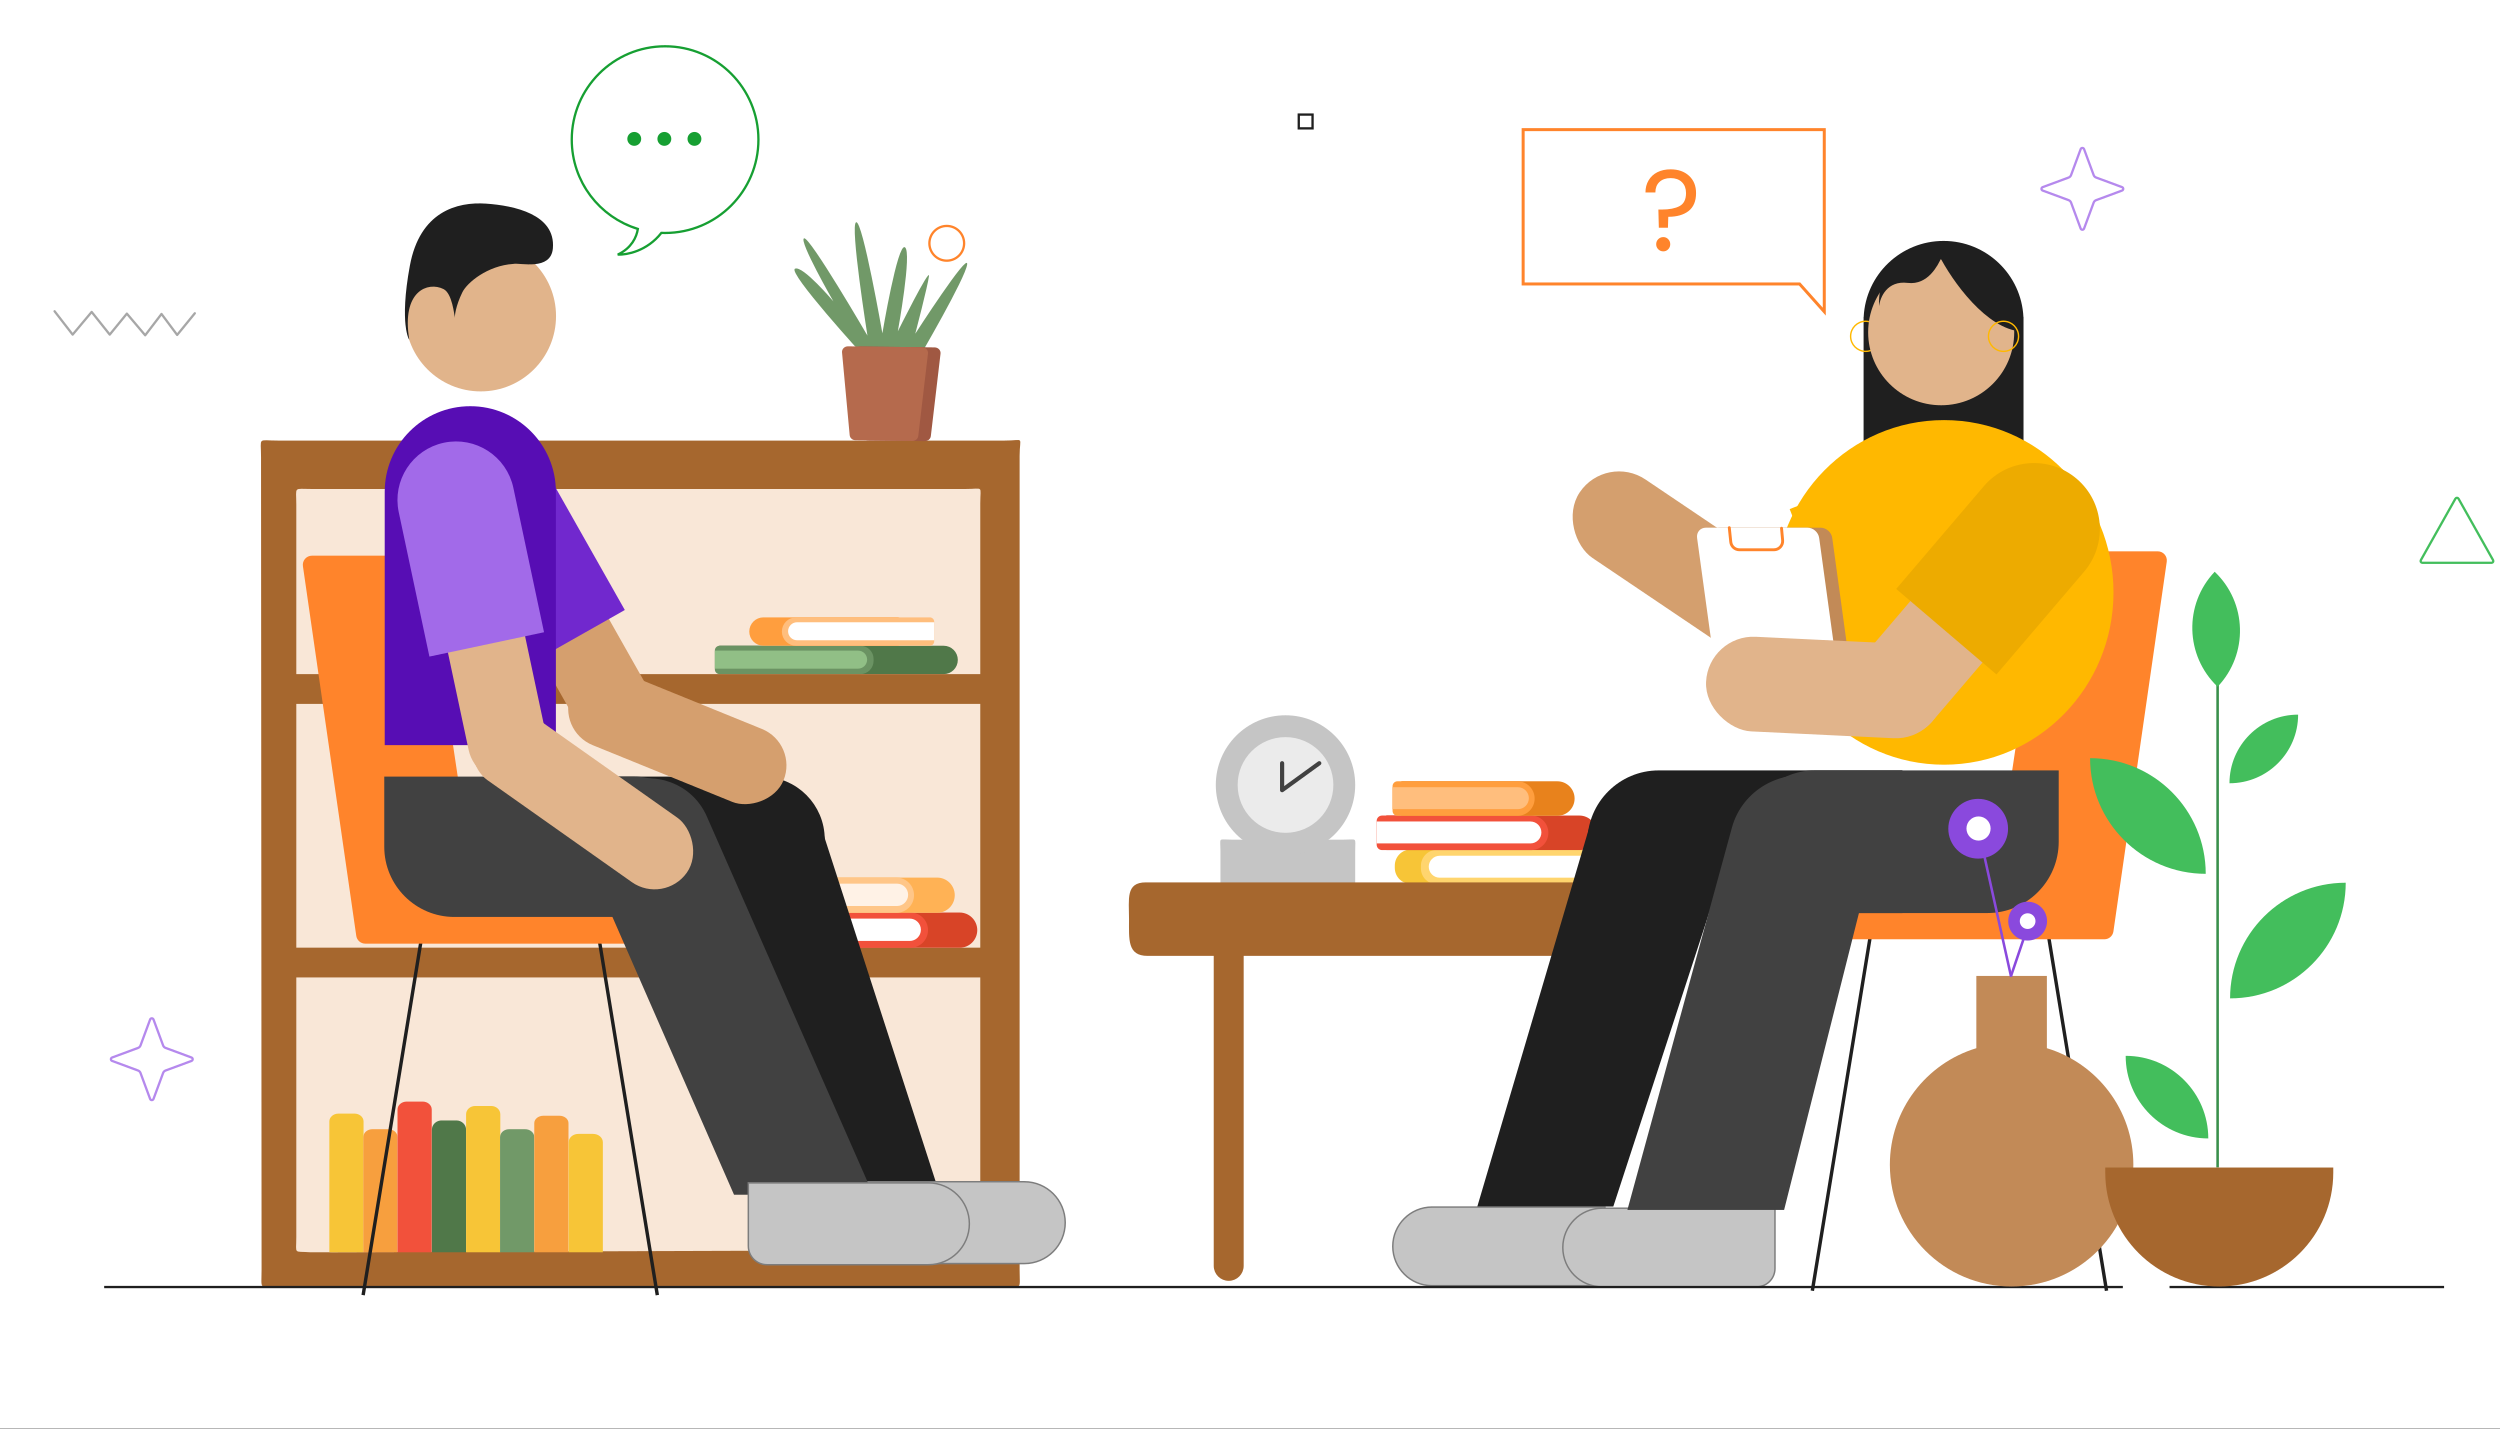 <svg width="1251" height="715" viewBox="0 0 1251 715" fill="none" xmlns="http://www.w3.org/2000/svg">
<rect x="0" y="0" width="1251" height="715" fill="#333333" stroke="none"/>
<g clip-path="url(#clip0_1691_6881)">
<rect width="1251" height="714.857" fill="white"/>
<path d="M231.477 516.465L220.732 506.024L231.477 495.582" stroke="#570DB4" stroke-width="1.158"/>
<path d="M220.224 516.465L209.479 506.024L220.224 495.582" stroke="#570DB4" stroke-width="1.158"/>
<path d="M208.971 516.465L198.226 506.024L208.971 495.582" stroke="#570DB4" stroke-width="1.158"/>
<path d="M197.719 516.465L186.974 506.024L197.719 495.582" stroke="#570DB4" stroke-width="1.158"/>
<circle cx="473.758" cy="121.752" r="8.688" stroke="#FF842B" stroke-width="1.158"/>
<path d="M27.311 155.75L36.353 167.436L45.867 156.089L54.909 167.436L63.478 156.936L72.655 167.774L80.82 157.105L88.647 167.605L97.486 156.767" stroke="#A7A7A7" stroke-width="1.158" stroke-miterlimit="10" stroke-linecap="round" stroke-linejoin="round"/>
<rect x="649.902" y="57.337" width="6.898" height="6.898" stroke="#1F1F1F" stroke-width="1.158"/>
<path d="M501.56 644.083H139.58C129.266 644.083 130.893 645.659 130.893 635.345L130.62 228.771C130.62 218.456 128.687 220.462 139.001 220.462H502.718C513.035 220.462 510.22 217.877 510.22 228.191V635.345C510.22 645.66 511.877 644.083 501.56 644.083Z" fill="#A6672E"/>
<path d="M490.528 251.924V617.391C490.528 626.693 491.749 625.5 482.448 625.5L165.121 626.631C164.673 626.631 155.8 626.687 155.352 626.644C146.691 625.984 148.268 627.969 148.268 619.115V252.503C148.268 243.201 146.632 244.69 155.932 244.69H483.162C492.463 244.69 490.528 242.622 490.528 251.924Z" fill="#F9E7D7"/>
<path d="M181.799 626.645H166.368C165.847 626.645 165.325 626.623 164.802 626.58V561.171C164.802 558.995 166.84 557.245 169.374 557.245H177.351C179.885 557.245 181.923 558.995 181.923 561.171V568.126V626.645H181.799Z" fill="#F7C537"/>
<path d="M181.8 626.645V568.979C181.8 568.68 181.85 568.403 181.924 568.126C182.371 566.355 184.186 565.054 186.371 565.054H194.323C196.857 565.054 198.92 566.803 198.92 568.979V626.645H181.924H181.8Z" fill="#F79F3E"/>
<path d="M215.915 626.645H198.919V555.176C198.919 553 200.982 551.229 203.516 551.229H211.468C214.002 551.229 216.039 553 216.039 555.176V626.645H215.915Z" fill="#F2513B"/>
<path d="M233.234 565.344V626.645H216.113V565.344C216.113 564.987 216.161 564.631 216.236 564.298C216.734 562.208 218.672 560.665 221.007 560.665H228.338C231.047 560.665 233.234 562.754 233.234 565.344Z" fill="#507849"/>
<path d="M250.229 626.645H233.234V557.574C233.234 555.278 235.272 553.433 237.806 553.433H245.781C248.315 553.433 250.355 555.278 250.355 557.574V626.645H250.229Z" fill="#F7C537"/>
<path d="M250.355 626.645H267.35V568.979C267.35 566.803 265.289 565.054 262.755 565.054H254.801C252.615 565.054 250.801 566.355 250.355 568.126C250.279 568.403 250.229 568.68 250.229 568.979V626.645H250.355Z" fill="#719968"/>
<path d="M284.469 562.003V626.645H267.349V562.003C267.349 559.955 269.412 558.312 271.946 558.312H279.897C282.432 558.312 284.469 559.955 284.469 562.003Z" fill="#F79F3E"/>
<path d="M301.668 571.603V626.645H284.547V571.603C284.547 571.283 284.596 570.963 284.671 570.665C285.168 568.787 287.107 567.4 289.441 567.4H296.772C299.481 567.4 301.668 569.278 301.668 571.603Z" fill="#F7C537"/>
<path d="M359.898 337.331H472.191C476.112 337.331 479.293 334.152 479.293 330.231C479.293 326.31 476.112 323.131 472.191 323.131H359.898V337.331Z" fill="#507849"/>
<path d="M360.069 337.331H430.518C434.177 337.331 437.142 334.365 437.142 330.706V329.755C437.142 326.096 434.177 323.131 430.518 323.131H360.069C358.766 323.131 357.71 324.187 357.71 325.488V334.973C357.71 336.275 358.766 337.331 360.069 337.331Z" fill="#6B9363"/>
<path d="M357.71 334.587H429.403C431.892 334.587 433.91 332.571 433.91 330.082C433.91 327.592 431.892 325.574 429.403 325.574H357.71V334.587Z" fill="#91BF86"/>
<path d="M448.945 323.132H382.038C378.117 323.132 374.936 319.953 374.936 316.032C374.936 312.111 378.117 308.932 382.038 308.932H448.945C450.172 308.932 451.168 309.928 451.168 311.155V320.909C451.168 322.138 450.172 323.132 448.945 323.132Z" fill="#FF9E3E"/>
<path d="M465.261 323.132H398.354C394.431 323.132 391.252 319.953 391.252 316.032C391.252 312.111 394.431 308.932 398.354 308.932H465.261C466.488 308.932 467.482 309.928 467.482 311.155V320.909C467.482 322.138 466.488 323.132 465.261 323.132Z" fill="#FFBE7D"/>
<path d="M467.484 320.39H398.866C396.376 320.39 394.358 318.371 394.358 315.882C394.358 313.392 396.376 311.374 398.866 311.374H467.484V320.39Z" fill="white"/>
<path d="M494.998 352.231H138.552V337.332H494.998V352.231Z" fill="#A6672E"/>
<path d="M501.496 489.109H145.05V474.208H501.496V489.109Z" fill="#A6672E"/>
<path d="M381.861 474.255H480.21C485.076 474.255 489.021 470.31 489.021 465.444C489.021 460.578 485.076 456.633 480.21 456.633H381.861C381.733 456.633 381.63 456.735 381.63 456.861V474.022C381.63 474.15 381.733 474.255 381.861 474.255Z" fill="#D84427"/>
<path d="M379.538 474.255H455.572C460.438 474.255 464.383 470.31 464.383 465.444C464.383 460.578 460.438 456.633 455.572 456.633H379.538C378.015 456.633 376.78 457.866 376.78 459.389V471.496C376.78 473.02 378.015 474.255 379.538 474.255Z" fill="#F2513B"/>
<path d="M376.78 470.852H455.224C458.313 470.852 460.818 468.345 460.818 465.256C460.818 462.167 458.313 459.662 455.224 459.662H376.78V470.852Z" fill="white"/>
<path d="M389.913 456.771H468.951C473.817 456.771 477.762 452.826 477.762 447.96C477.762 443.094 473.817 439.149 468.951 439.149H389.913C389.356 439.149 388.906 439.599 388.906 440.154V455.766C388.906 456.321 389.356 456.771 389.913 456.771Z" fill="#FFB255"/>
<path d="M387.403 456.771H448.566C453.432 456.771 457.379 452.826 457.379 447.96C457.379 443.094 453.432 439.149 448.566 439.149H387.403C386.017 439.149 384.892 440.271 384.892 441.656V454.262C384.892 455.647 386.017 456.771 387.403 456.771Z" fill="#FFC688"/>
<path d="M384.892 453.369H448.832C451.921 453.369 454.428 450.864 454.428 447.775C454.428 444.684 451.921 442.181 448.832 442.181H384.892V453.369Z" fill="#FFF2E6"/>
<path d="M432.114 178.038C432.114 178.038 394.003 136.343 397.814 134.468C401.624 132.591 417.025 150.808 417.025 150.808C417.025 150.808 399.61 120.49 402.332 119.259C405.052 118.026 434.069 167.941 434.069 167.941C434.069 167.941 425.194 112.185 428.426 111.212C431.658 110.241 441.544 166.789 441.544 166.789C441.544 166.789 449.154 121.375 452.827 123.743C456.503 126.111 449.271 165.795 449.271 165.795C449.271 165.795 465.464 133.254 464.858 138.182C464.252 143.108 458.003 166.991 458.003 166.991C458.003 166.991 484.707 125.538 483.971 132.277C483.237 139.016 459.725 179.216 459.725 179.216L432.114 178.038Z" fill="#719968"/>
<path d="M462.779 220.74L434.405 220.388C432.864 220.369 431.591 219.257 431.458 217.817L427.631 176.425C427.478 174.77 428.877 173.355 430.646 173.379L467.705 173.84C469.473 173.861 470.837 175.309 470.642 176.961L465.787 218.244C465.618 219.68 464.317 220.759 462.779 220.74Z" fill="#A05842"/>
<path d="M456.496 220.662L428.122 220.308C426.582 220.289 425.308 219.177 425.176 217.737L421.348 176.347C421.195 174.692 422.594 173.277 424.363 173.299L461.422 173.759C463.191 173.781 464.554 175.231 464.36 176.88L459.506 218.166C459.338 219.602 458.036 220.679 456.496 220.662Z" fill="#B56A4D"/>
<path d="M791.784 442.354H706.021C701.568 442.354 697.958 438.743 697.958 434.29V433.13C697.958 428.677 701.568 425.068 706.021 425.068H791.784C793.368 425.068 794.653 426.352 794.653 427.937V439.481C794.653 441.068 793.368 442.354 791.784 442.354Z" fill="#F7C537"/>
<path d="M804.837 442.534H719.076C714.623 442.534 711.013 438.924 711.013 434.471V433.314C711.013 428.859 714.623 425.251 719.076 425.251H804.837C806.423 425.251 807.708 426.534 807.708 428.12V439.665C807.708 441.249 806.423 442.534 804.837 442.534Z" fill="#FFD56E"/>
<path d="M807.706 439.199H720.435C717.405 439.199 714.946 436.74 714.946 433.71C714.946 430.678 717.405 428.223 720.435 428.223H807.706V439.199Z" fill="white"/>
<path d="M693.861 425.388H790.329C795.105 425.388 798.972 421.517 798.972 416.744C798.972 411.973 795.105 408.101 790.329 408.101H693.861C693.735 408.101 693.633 408.204 693.633 408.329V425.162C693.633 425.286 693.735 425.388 693.861 425.388Z" fill="#D84427"/>
<path d="M691.584 425.388H766.164C770.94 425.388 774.807 421.517 774.807 416.744C774.807 411.973 770.94 408.101 766.164 408.101H691.584C690.09 408.101 688.879 409.313 688.879 410.807V422.682C688.879 424.177 690.09 425.388 691.584 425.388Z" fill="#F2513B"/>
<path d="M688.879 422.048H765.823C768.855 422.048 771.31 419.594 771.31 416.562C771.31 413.531 768.855 411.075 765.823 411.075H688.879V422.048Z" fill="white"/>
<path d="M701.76 408.239H779.286C784.059 408.239 787.928 404.37 787.928 399.596C787.928 394.823 784.059 390.954 779.286 390.954H701.76C701.214 390.954 700.772 391.395 700.772 391.942V407.251C700.772 407.797 701.214 408.239 701.76 408.239Z" fill="#E8821C"/>
<path d="M699.298 408.239H759.293C764.066 408.239 767.935 404.37 767.935 399.596C767.935 394.823 764.066 390.954 759.293 390.954H699.298C697.94 390.954 696.839 392.055 696.839 393.415V405.778C696.839 407.136 697.94 408.239 699.298 408.239Z" fill="#FF9E3E"/>
<path d="M696.839 404.9H759.554C762.584 404.9 765.041 402.442 765.041 399.412C765.041 396.381 762.584 393.925 759.554 393.925H696.839V404.9Z" fill="#FFBE7D"/>
<path d="M678.139 446.082H610.71V425.688C610.71 418.784 609.329 420.159 616.233 420.159H672.412C679.315 420.159 678.139 418.784 678.139 425.688V446.082Z" fill="#C5C5C5"/>
<path d="M796.523 478.325H574.243C564.086 478.325 564.963 470.09 564.963 459.933C564.963 449.775 563.218 441.543 573.376 441.543H796.523C806.682 441.543 814.914 449.775 814.914 459.933C814.914 470.09 806.682 478.325 796.523 478.325Z" fill="#A6672E"/>
<path d="M614.845 640.934C610.708 640.934 607.353 637.577 607.353 633.442V473.524H622.336V633.442C622.336 637.577 618.982 640.934 614.845 640.934Z" fill="#A6672E"/>
<path d="M678.141 392.8C678.141 412.063 662.526 427.678 643.263 427.678C624.001 427.678 608.386 412.063 608.386 392.8C608.386 373.54 624.001 357.925 643.263 357.925C662.526 357.925 678.141 373.54 678.141 392.8Z" fill="#C5C5C5"/>
<path d="M667.207 392.8C667.207 406.025 656.487 416.744 643.264 416.744C630.041 416.744 619.32 406.025 619.32 392.8C619.32 379.577 630.041 368.855 643.264 368.855C656.487 368.855 667.207 379.577 667.207 392.8Z" fill="#EBEBEB"/>
<path d="M641.566 396.447C641.403 396.447 641.242 396.409 641.091 396.332C640.742 396.154 640.52 395.794 640.52 395.4V381.916C640.52 381.336 640.989 380.87 641.566 380.87C642.146 380.87 642.613 381.336 642.613 381.916V393.35L659.554 381.066C660.021 380.736 660.674 380.83 661.017 381.301C661.356 381.767 661.251 382.424 660.785 382.763L642.182 396.248C642 396.38 641.784 396.447 641.566 396.447Z" fill="#414141"/>
<path fill-rule="evenodd" clip-rule="evenodd" d="M1012.57 160.58L1012.57 160.67V244.75C1012.04 244.784 1011.51 244.986 1011.07 245.362L1010.51 245.844C1009.33 246.857 1007.6 246.894 1006.38 245.932L1005.87 245.53C1004.43 244.393 1002.4 244.372 1000.93 245.478L1000.68 245.668C999.158 246.816 997.074 246.868 995.497 245.797L995.122 245.542C993.397 244.371 991.131 244.371 989.406 245.542L989.329 245.595C987.557 246.798 985.23 246.798 983.458 245.595C981.687 244.391 979.36 244.391 977.588 245.595C975.816 246.798 973.489 246.798 971.717 245.595C969.945 244.391 967.618 244.391 965.847 245.595C964.075 246.798 961.748 246.798 959.976 245.595C958.204 244.391 955.877 244.391 954.106 245.595C952.334 246.798 950.007 246.798 948.235 245.595C946.463 244.391 944.136 244.391 942.364 245.595L942.253 245.671C940.548 246.828 938.31 246.828 936.605 245.671L935.251 244.751C934.437 244.198 933.408 244.123 932.539 244.513V158.619H932.586C933.609 137.43 951.113 120.564 972.555 120.564C993.998 120.564 1011.5 137.43 1012.52 158.619H1012.57V160.49L1012.57 160.58Z" fill="#1F1F1F"/>
<circle cx="933.576" cy="168.292" r="7.532" stroke="#FFB800" stroke-width="0.715"/>
<circle cx="971.368" cy="166.245" r="36.545" fill="#E1B48B"/>
<path d="M1008.2 165.389C991.014 161.548 974.524 137.294 968.809 124.717C975.987 124.247 992.708 125.755 1002.17 135.55C1011.63 145.344 1010.38 158.904 1008.2 165.389Z" fill="#1F1F1F"/>
<circle cx="1002.55" cy="168.292" r="7.532" stroke="#FFB800" stroke-width="0.715"/>
<path d="M954.6 141.562C964.862 142.818 969.808 132.549 971.496 128.929C944.165 121.255 939.655 142.978 940.318 153.127C940.803 148.749 944.337 140.306 954.6 141.562Z" fill="#1F1F1F"/>
<path d="M935.8 469.09L906.895 645.892" stroke="#1F1F1F" stroke-width="1.713"/>
<path d="M1025.2 469.09L1054.11 645.892" stroke="#1F1F1F" stroke-width="1.713"/>
<path d="M1079.72 275.878H1023.31L1002.22 416.845H909.126V470.021H1053.03C1055.3 470.021 1057.22 468.353 1057.55 466.105L1084.24 281.098C1084.64 278.344 1082.51 275.878 1079.72 275.878Z" fill="#FF842B"/>
<rect width="47.394" height="118.77" rx="23.697" transform="matrix(0.559 -0.829 -0.829 -0.559 875.722 332.377)" fill="#D49F6E"/>
<rect width="47.394" height="117.057" rx="23.697" transform="matrix(-0.362 -0.932 -0.932 0.362 966.813 287.938)" fill="#D49F6E"/>
<path d="M982.419 291.745C999.393 285.155 1007.81 266.053 1001.22 249.08C994.63 232.107 975.528 223.69 958.555 230.28L895.553 254.741L919.417 316.206L982.419 291.745Z" fill="#FFB800"/>
<ellipse cx="972.795" cy="296.435" rx="84.795" ry="86.222" fill="#FFB800"/>
<rect width="47.394" height="117.057" rx="23.697" transform="matrix(-0.761 -0.649 -0.649 0.761 1027.34 290.128)" fill="#E1B48B"/>
<path d="M1042.88 286.079C1054.7 272.226 1053.05 251.418 1039.2 239.602C1025.34 227.786 1004.53 229.437 992.718 243.289L948.858 294.709L999.023 337.498L1042.88 286.079Z" fill="#EDAB00"/>
<path d="M951.953 385.512V456.888H830.042C810.332 456.888 794.354 440.91 794.354 421.2C794.354 401.49 810.332 385.512 830.042 385.512H951.953Z" fill="#1F1F1F"/>
<path d="M994.493 456.889C1014.2 456.889 1030.18 440.911 1030.18 421.201V385.512H908.271C888.561 385.512 872.583 401.491 872.583 421.201C872.583 440.911 888.561 456.889 908.271 456.889H994.493Z" fill="#414141"/>
<path d="M696.95 623.684C696.95 612.818 705.759 604.009 716.625 604.009H803.119V634.184C803.119 639.251 799.012 643.358 793.945 643.358H716.625C705.759 643.358 696.95 634.55 696.95 623.684Z" fill="#C5C5C5" stroke="#7D7D7D" stroke-width="0.742" stroke-linecap="round"/>
<path d="M782.032 624.254C782.032 613.388 790.84 604.58 801.707 604.58H888.201V634.755C888.201 639.822 884.093 643.929 879.026 643.929H801.707C790.84 643.929 782.032 635.12 782.032 624.254Z" fill="#C5C5C5" stroke="#7D7D7D" stroke-width="0.742" stroke-linecap="round"/>
<path d="M795.624 412.803C801.236 393.792 821.438 383.169 840.281 389.32C858.752 395.349 868.838 415.21 862.81 433.68L807.302 603.743L739.253 603.743L795.624 412.803Z" fill="#1F1F1F"/>
<path d="M936.379 432.424C941.196 413.312 929.262 393.826 910.15 389.009C891.308 384.259 871.789 395.372 866.663 414.115L814.341 605.453L892.764 605.453L936.379 432.424Z" fill="#414141"/>
<path d="M873.279 359.446H924.094C926.931 359.446 928.917 357.146 928.526 354.307L916.854 269.186C916.465 266.349 913.848 264.048 911.011 264.048H860.196C857.358 264.048 855.372 266.349 855.762 269.186L867.434 354.307C867.825 357.146 870.44 359.446 873.279 359.446Z" fill="#C28A57"/>
<path d="M866.737 359.446H917.552C920.39 359.446 922.374 357.146 921.986 354.307L910.312 269.186C909.924 266.349 907.308 264.048 904.469 264.048H853.654C850.816 264.048 848.832 266.349 849.22 269.186L860.894 354.307C861.282 357.146 863.898 359.446 866.737 359.446Z" fill="white"/>
<path d="M887.699 275.833H870.402C867.793 275.833 865.62 273.874 865.35 271.277L864.608 264.124C864.566 263.721 864.86 263.362 865.261 263.32C865.655 263.277 866.023 263.57 866.064 263.973L866.807 271.128C866.999 272.976 868.545 274.369 870.402 274.369H887.699C888.726 274.369 889.672 273.952 890.367 273.193C891.059 272.434 891.391 271.453 891.299 270.429L890.753 264.394C890.716 263.991 891.014 263.637 891.415 263.6C891.813 263.564 892.174 263.86 892.209 264.263L892.754 270.298C892.884 271.715 892.408 273.13 891.445 274.18C890.486 275.231 889.12 275.833 887.699 275.833Z" fill="#FF842B"/>
<rect width="47.394" height="118.77" rx="23.697" transform="matrix(0.048 -0.999 -0.999 -0.048 971.234 370.55)" fill="#E1B48B"/>
<path d="M52.125 644.033L1062.27 644.033" stroke="#1F1F1F" stroke-width="1.158"/>
<path d="M1085.64 644.033H1223.02" stroke="#1F1F1F" stroke-width="1.158"/>
<path fill-rule="evenodd" clip-rule="evenodd" d="M762.183 64.866H912.866V142.082V155.951L900.497 142.082L762.183 142.082V64.866Z" fill="white"/>
<path d="M912.866 64.866V64.113H913.619V64.866H912.866ZM762.183 64.866H761.431V64.113H762.183V64.866ZM912.866 155.951H913.619V157.926L912.304 156.452L912.866 155.951ZM900.497 142.082V141.329H900.834L901.059 141.581L900.497 142.082ZM762.183 142.082V142.835H761.431V142.082H762.183ZM912.866 65.619H762.183V64.113H912.866V65.619ZM912.113 142.082V64.866H913.619V142.082H912.113ZM912.113 155.951V142.082H913.619V155.951H912.113ZM901.059 141.581L913.428 155.45L912.304 156.452L899.935 142.583L901.059 141.581ZM762.183 141.329L900.497 141.329V142.835L762.183 142.835V141.329ZM762.936 64.866V142.082H761.431V64.866H762.936Z" fill="#FF842B"/>
<path d="M835.961 84.734C839.767 84.734 842.842 85.81 845.187 87.963C847.532 90.115 848.704 92.999 848.704 96.612C848.704 100.648 847.455 103.646 844.956 105.607C842.458 107.529 839.075 108.49 834.808 108.49L834.635 113.967H830.08L829.85 104.857H831.522C835.327 104.857 838.306 104.28 840.459 103.127C842.611 101.974 843.688 99.802 843.688 96.612C843.688 94.305 842.996 92.48 841.612 91.134C840.228 89.789 838.364 89.116 836.019 89.116C833.636 89.116 831.752 89.769 830.368 91.076C829.023 92.345 828.35 94.094 828.35 96.323H823.392C823.392 94.017 823.911 91.999 824.948 90.269C825.986 88.501 827.447 87.136 829.331 86.175C831.253 85.215 833.463 84.734 835.961 84.734ZM832.329 125.787C831.329 125.787 830.484 125.441 829.792 124.749C829.1 124.058 828.754 123.212 828.754 122.212C828.754 121.213 829.1 120.367 829.792 119.675C830.484 118.984 831.329 118.638 832.329 118.638C833.29 118.638 834.097 118.984 834.751 119.675C835.442 120.367 835.788 121.213 835.788 122.212C835.788 123.212 835.442 124.058 834.751 124.749C834.097 125.441 833.29 125.787 832.329 125.787Z" fill="#FF842B"/>
<path d="M1109.69 584.242V318.975" stroke="#398F4B" stroke-width="1.278"/>
<path fill-rule="evenodd" clip-rule="evenodd" d="M988.958 488.363H1024.26V524.524C1049.3 532.092 1067.53 555.341 1067.53 582.848C1067.53 616.494 1040.25 643.769 1006.61 643.769C972.961 643.769 945.686 616.494 945.686 582.848C945.686 555.34 963.918 532.09 988.958 524.523V488.363Z" fill="#C28A57"/>
<path d="M1115.93 499.589C1115.93 467.627 1141.84 441.716 1173.8 441.716C1173.8 473.678 1147.89 499.589 1115.93 499.589Z" fill="#43BE5C"/>
<path d="M1045.88 379.389C1045.88 411.351 1071.79 437.262 1103.75 437.262C1103.75 405.3 1077.84 379.389 1045.88 379.389Z" fill="#43BE5C"/>
<path d="M1108.23 286.108C1124.52 301.591 1125.18 327.351 1109.69 343.644C1093.4 328.161 1092.74 302.401 1108.23 286.108Z" fill="#43BE5C"/>
<path d="M1115.63 391.946C1115.63 372.978 1131.01 357.602 1149.98 357.602C1149.98 376.57 1134.6 391.946 1115.63 391.946Z" fill="#43BE5C"/>
<path d="M1063.69 528.341C1063.69 551.171 1082.2 569.678 1105.03 569.678C1105.03 546.848 1086.52 528.341 1063.69 528.341Z" fill="#43BE5C"/>
<path d="M1167.57 584.242H1053.47V586.722C1053.47 618.228 1079.02 643.768 1110.52 643.768C1142.03 643.768 1167.57 618.228 1167.57 586.722V584.242Z" fill="#A6672E"/>
<path d="M1006.36 488.78L993.032 428.66" stroke="#8A49DD" stroke-width="1.278"/>
<path d="M1006.28 488.467L1012.68 469.604" stroke="#8A49DD" stroke-width="1.278"/>
<circle cx="14.95" cy="14.95" r="14.95" transform="matrix(-1 0 0 1 1004.83 399.746)" fill="#8A49DD"/>
<circle cx="6.044" cy="6.044" r="6.044" transform="matrix(-1 0 0 1 996.103 408.543)" fill="white"/>
<circle cx="9.718" cy="9.718" r="9.718" transform="matrix(-1 0 0 1 1024.35 451.217)" fill="#8A49DD"/>
<circle cx="3.929" cy="3.929" r="3.929" transform="matrix(-1 0 0 1 1018.56 457.004)" fill="white"/>
<circle cx="37.687" cy="37.687" r="37.687" transform="matrix(-1 0 0 1 278.238 120.483)" fill="#E1B48B"/>
<path d="M221.97 144.668C226.271 146.845 227.241 157.302 227.674 159.227C227.433 158.158 228.029 153.08 231.362 146.265C233.751 141.38 244.026 132.894 256.813 132.069C260.122 131.325 275.699 135.721 276.663 124.248C278.098 107.161 257.132 102.878 243.319 101.904C228.559 100.864 210.079 105.979 205.095 132.956C199.648 162.436 204.928 170.716 204.787 169.859C200.79 145.591 214.13 140.699 221.97 144.668Z" fill="#1F1F1F"/>
<path d="M300.021 471.276L328.926 648.078" stroke="#1F1F1F" stroke-width="1.713"/>
<path d="M210.617 471.276L181.712 648.078" stroke="#1F1F1F" stroke-width="1.713"/>
<path d="M156.102 278.064H212.514L233.602 419.031H326.699V472.208H182.799C180.528 472.208 178.602 470.54 178.277 468.292L151.581 283.285C151.184 280.531 153.32 278.064 156.102 278.064Z" fill="#FF842B"/>
<rect width="39.465" height="105.429" rx="19.733" transform="matrix(-0.87 0.492 0.492 0.87 280.334 266.666)" fill="#D59F6E"/>
<path d="M276.287 240.965C268.313 226.873 250.425 221.914 236.333 229.888C222.241 237.862 217.282 255.75 225.256 269.842L261.63 334.121L312.661 305.244L276.287 240.965Z" fill="#7128CE"/>
<path d="M278.164 246.088C278.164 222.436 258.99 203.262 235.338 203.262C211.686 203.262 192.512 222.436 192.512 246.088V372.852H278.164V246.088Z" fill="#570DB4"/>
<path d="M243.105 388.614V451.425H381.289C398.634 451.425 412.695 437.364 412.695 420.019C412.695 402.674 398.634 388.614 381.289 388.614H243.105Z" fill="#1F1F1F"/>
<path d="M409.745 410.292C404.357 393.618 386.429 384.512 369.787 389.997C353.212 395.459 344.204 413.324 349.666 429.898L406.084 601.087L471.393 601.087L409.745 410.292Z" fill="#1F1F1F"/>
<path d="M533.034 611.821C533.034 600.515 523.869 591.35 512.564 591.35H422.43V622.969C422.43 628.118 426.604 632.292 431.753 632.292H512.564C523.869 632.292 533.034 623.126 533.034 611.821Z" fill="#C5C5C5" stroke="#7D7D7D" stroke-width="0.742" stroke-linecap="round"/>
<path d="M192.285 388.614V423.731C192.285 443.125 208.007 458.848 227.402 458.848H317.051C336.445 458.848 352.168 443.125 352.168 423.731C352.168 404.336 336.445 388.614 317.05 388.614H192.285Z" fill="#414141"/>
<path d="M367.302 597.835L436.965 597.835L353.629 408.417C346.495 392.202 327.431 384.994 311.34 392.406C295.657 399.63 288.622 418.09 295.546 433.908L367.302 597.835Z" fill="#414141"/>
<path d="M485.07 612.391C485.07 601.085 475.905 591.92 464.6 591.92H374.466V623.539C374.466 628.687 378.64 632.861 383.788 632.861H464.6C475.905 632.861 485.07 623.696 485.07 612.391Z" fill="#C5C5C5" stroke="#7D7D7D" stroke-width="0.742" stroke-linecap="round"/>
<rect width="39.465" height="105.429" rx="19.733" transform="matrix(-0.978 0.208 0.208 0.978 255.254 283.155)" fill="#E1B48B"/>
<path d="M256.889 244.127C253.526 228.289 237.96 218.176 222.121 221.54C206.283 224.903 196.17 240.469 199.534 256.308L214.876 328.553L272.232 316.373L256.889 244.127Z" fill="#A26AE9"/>
<rect width="39.465" height="127.981" rx="19.733" transform="matrix(-0.577 0.817 0.817 0.577 250.505 346.716)" fill="#E1B48B"/>
<rect x="399.511" y="372.186" width="39.4" height="114.773" rx="19.7" transform="rotate(112.121 399.511 372.186)" fill="#D59F6E"/>
<path fill-rule="evenodd" clip-rule="evenodd" d="M332.811 116.573C358.605 116.573 379.515 95.663 379.515 69.87C379.515 44.076 358.605 23.166 332.811 23.166C307.018 23.166 286.108 44.076 286.108 69.87C286.108 90.922 300.037 108.72 319.182 114.553C318.562 118.619 316.058 124.138 309.122 127.402C313.67 127.609 323.863 125.619 330.953 116.536C331.569 116.561 332.189 116.573 332.811 116.573Z" fill="white"/>
<path d="M319.182 114.553L319.754 114.64L319.83 114.145L319.351 113.999L319.182 114.553ZM309.122 127.402L308.875 126.878L309.095 127.981L309.122 127.402ZM330.953 116.536L330.975 115.958L330.679 115.946L330.496 116.18L330.953 116.536ZM378.935 69.87C378.935 95.343 358.285 115.994 332.811 115.994V117.152C358.925 117.152 380.094 95.983 380.094 69.87H378.935ZM332.811 23.746C358.285 23.746 378.935 44.396 378.935 69.87H380.094C380.094 43.756 358.925 22.587 332.811 22.587V23.746ZM286.688 69.87C286.688 44.396 307.338 23.746 332.811 23.746V22.587C306.698 22.587 285.529 43.756 285.529 69.87H286.688ZM319.351 113.999C300.443 108.238 286.688 90.66 286.688 69.87H285.529C285.529 91.183 299.632 109.202 319.013 115.107L319.351 113.999ZM309.368 127.927C316.511 124.565 319.111 118.86 319.754 114.64L318.609 114.465C318.013 118.378 315.606 123.711 308.875 126.878L309.368 127.927ZM330.496 116.18C323.547 125.082 313.554 127.024 309.148 126.824L309.095 127.981C313.786 128.194 324.178 126.155 331.409 116.893L330.496 116.18ZM332.811 115.994C332.196 115.994 331.584 115.981 330.975 115.958L330.93 117.115C331.554 117.14 332.181 117.152 332.811 117.152V115.994Z" fill="#169F32"/>
<circle cx="3.475" cy="3.475" r="3.475" transform="matrix(-1 0 0 1 350.975 66.025)" fill="#169F32"/>
<circle cx="3.475" cy="3.475" r="3.475" transform="matrix(-1 0 0 1 335.917 66.025)" fill="#169F32"/>
<circle cx="3.475" cy="3.475" r="3.475" transform="matrix(-1 0 0 1 320.858 66.025)" fill="#169F32"/>
<path d="M1228.69 249.545C1229.03 248.941 1229.9 248.941 1230.24 249.545L1247.54 280.304C1247.88 280.896 1247.45 281.628 1246.77 281.628H1212.17C1211.49 281.628 1211.06 280.896 1211.39 280.304L1228.69 249.545Z" stroke="#43BE5C" stroke-width="1.158"/>
<path d="M1041.16 74.636C1041.46 73.843 1042.58 73.843 1042.87 74.636L1047.67 87.618C1047.88 88.185 1048.33 88.631 1048.9 88.841L1061.88 93.645C1062.67 93.938 1062.67 95.06 1061.88 95.353L1048.9 100.157C1048.33 100.367 1047.88 100.813 1047.67 101.38L1042.87 114.362C1042.58 115.155 1041.46 115.155 1041.16 114.362L1036.36 101.38C1036.15 100.813 1035.7 100.367 1035.14 100.157L1022.15 95.353C1021.36 95.06 1021.36 93.938 1022.15 93.645L1035.14 88.841C1035.7 88.631 1036.15 88.185 1036.36 87.618L1041.16 74.636Z" stroke="#B589ED" stroke-width="1.158" stroke-linejoin="round"/>
<path d="M75.112 510.169C75.405 509.376 76.527 509.376 76.82 510.169L81.624 523.151C81.834 523.718 82.28 524.164 82.847 524.374L95.829 529.178C96.622 529.471 96.622 530.593 95.829 530.887L82.847 535.69C82.28 535.9 81.834 536.347 81.624 536.913L76.82 549.896C76.527 550.689 75.405 550.689 75.112 549.896L70.308 536.913C70.098 536.347 69.651 535.9 69.085 535.69L56.102 530.887C55.309 530.593 55.309 529.471 56.102 529.178L69.085 524.374C69.651 524.164 70.098 523.718 70.308 523.151L75.112 510.169Z" stroke="#B589ED" stroke-width="1.158" stroke-linejoin="round"/>
</g>
<defs>
<clipPath id="clip0_1691_6881">
<rect width="1251" height="714.857" fill="white"/>
</clipPath>
</defs>
</svg>
